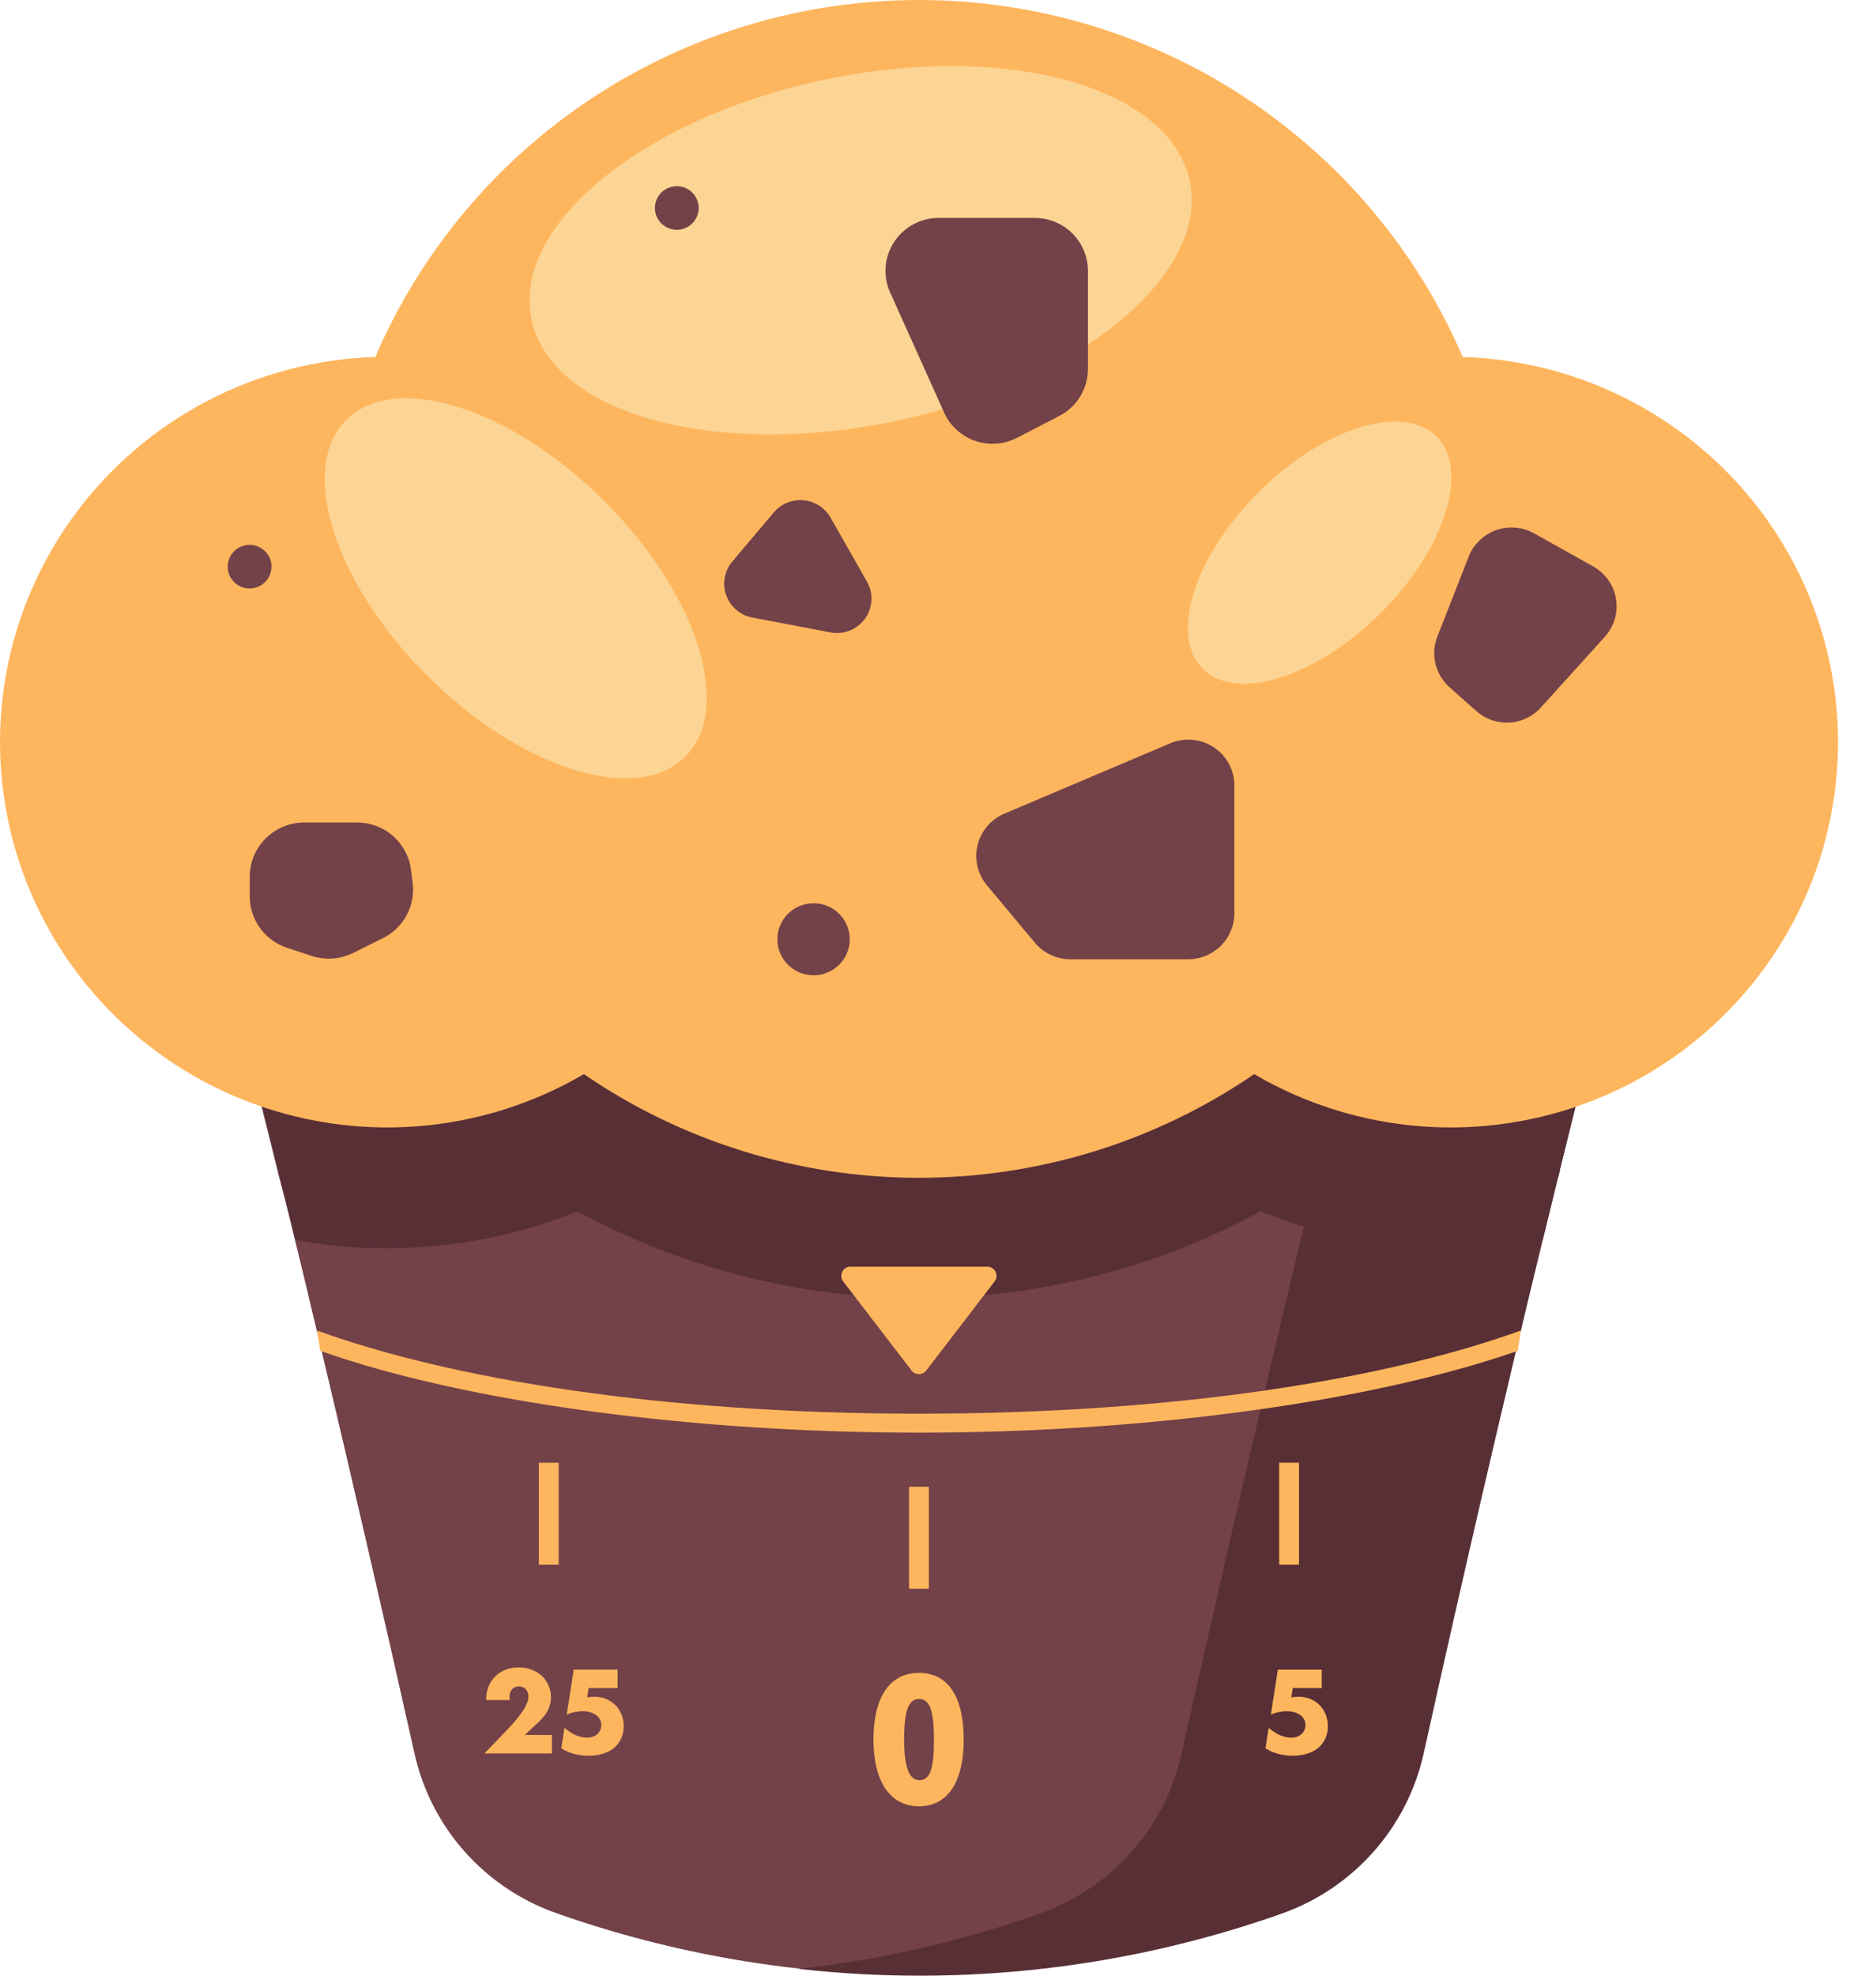 <svg width="152" height="160" viewBox="0 0 152 160" fill="none" xmlns="http://www.w3.org/2000/svg">
<path d="M133.795 65.936C131.381 74.83 128.907 84.468 126.397 94.646C126.397 94.958 126.252 95.27 126.167 95.582C125.781 97.191 125.383 98.799 124.96 100.383C124.365 102.784 123.774 105.228 123.186 107.717C123.114 108.065 123.017 108.413 122.945 108.761C120.398 119.479 117.815 130.63 115.269 142.008C114.614 144.935 113.228 147.651 111.239 149.904C109.25 152.157 106.721 153.875 103.888 154.899C84.833 161.644 64.021 161.644 44.966 154.899C42.13 153.879 39.599 152.162 37.609 149.908C35.62 147.654 34.235 144.937 33.585 142.008C31.038 130.63 28.455 119.479 25.909 108.761L25.655 107.717C25.076 105.26 24.488 102.816 23.893 100.383C23.507 98.763 23.096 97.154 22.686 95.582C22.59 95.27 22.517 94.958 22.445 94.646C19.934 84.468 17.472 74.83 15.058 65.936C46.426 32.893 102.488 32.893 133.795 65.936Z" fill="#734148"/>
<path d="M133.794 65.936C130.934 76.498 127.977 88.116 124.996 100.419C121.785 113.622 118.527 127.665 115.341 142.044C114.686 144.971 113.3 147.686 111.311 149.939C109.321 152.192 106.793 153.911 103.959 154.935C91.39 159.397 77.96 160.941 64.698 159.448C71.403 158.712 77.997 157.197 84.347 154.935C87.183 153.914 89.713 152.198 91.703 149.944C93.693 147.69 95.078 144.973 95.728 142.044C98.963 127.641 102.209 113.646 105.383 100.419C108.377 88.116 111.322 76.498 114.182 65.936C101.079 52.306 83.55 43.727 64.698 41.714C89.609 38.858 115.799 46.935 133.794 65.936Z" fill="#592F36"/>
<path d="M133.794 65.936C130.934 76.498 127.977 88.117 124.996 100.419C122.548 100.868 120.063 101.093 117.573 101.091C112.279 101.085 107.035 100.07 102.125 98.103C93.641 102.71 84.129 105.125 74.462 105.125C64.796 105.125 55.284 102.71 46.8 98.103C41.885 100.072 36.637 101.086 31.339 101.091C28.853 101.093 26.373 100.868 23.929 100.419C20.935 88.117 17.991 76.498 15.13 65.936C46.425 32.893 102.487 32.893 133.794 65.936Z" fill="#592F36"/>
<path d="M118.514 28.908C114.824 20.329 108.682 13.017 100.851 7.878C93.02 2.739 83.844 0 74.462 0C65.08 0 55.904 2.739 48.073 7.878C40.242 13.017 34.1 20.329 30.409 28.908C25.628 29.055 20.943 30.287 16.714 32.511C12.485 34.734 8.823 37.89 6.008 41.736C3.193 45.583 1.299 50.019 0.472 54.705C-0.355 59.391 -0.093 64.203 1.236 68.772C2.566 73.343 4.928 77.55 8.143 81.073C11.358 84.595 15.341 87.341 19.786 89.098C24.232 90.856 29.022 91.58 33.792 91.214C38.562 90.848 43.184 89.403 47.306 86.988C55.295 92.456 64.764 95.383 74.462 95.383C84.159 95.383 93.629 92.456 101.618 86.988C105.74 89.403 110.362 90.848 115.132 91.214C119.901 91.58 124.692 90.856 129.137 89.098C133.583 87.341 137.565 84.595 140.78 81.073C143.995 77.55 146.358 73.343 147.688 68.772C149.017 64.203 149.278 59.391 148.451 54.705C147.624 50.019 145.731 45.583 142.916 41.736C140.101 37.89 136.439 34.734 132.21 32.511C127.98 30.287 123.296 29.055 118.514 28.908Z" fill="#FEB65E"/>
<path d="M72.679 34.073C87.401 30.963 98.016 22.261 96.388 14.635C94.76 7.01 81.504 3.349 66.782 6.458C52.059 9.568 41.444 18.27 43.073 25.896C44.701 33.521 57.956 37.182 72.679 34.073Z" fill="#FCD594"/>
<path d="M55.509 61.292C59.454 57.369 56.508 48.078 48.929 40.541C41.35 33.004 32.008 30.074 28.063 33.997C24.118 37.921 27.064 47.211 34.643 54.748C42.222 62.286 51.564 65.215 55.509 61.292Z" fill="#FCD594"/>
<path d="M111.855 49.662C117.082 44.463 119.111 38.053 116.386 35.344C113.662 32.635 107.216 34.652 101.989 39.85C96.762 45.049 94.733 51.459 97.457 54.168C100.182 56.877 106.628 54.86 111.855 49.662Z" fill="#FCD594"/>
<path d="M76.056 17.649H83.841C84.408 17.649 84.969 17.761 85.493 17.977C86.016 18.193 86.492 18.509 86.892 18.909C87.292 19.308 87.609 19.782 87.825 20.303C88.041 20.824 88.151 21.383 88.15 21.946V29.88C88.149 30.664 87.933 31.433 87.525 32.104C87.116 32.775 86.531 33.321 85.832 33.685L82.417 35.449C81.896 35.721 81.324 35.884 80.738 35.927C80.151 35.971 79.562 35.894 79.006 35.701C78.45 35.509 77.941 35.205 77.508 34.809C77.075 34.412 76.729 33.932 76.491 33.397L72.122 23.687C71.828 23.034 71.702 22.318 71.758 21.605C71.813 20.892 72.047 20.204 72.438 19.604C72.829 19.004 73.365 18.51 73.997 18.169C74.629 17.828 75.337 17.649 76.056 17.649Z" fill="#734148"/>
<path d="M59.376 45.423L62.695 41.498C62.985 41.155 63.355 40.885 63.772 40.714C64.189 40.542 64.642 40.472 65.091 40.511C65.541 40.55 65.975 40.696 66.356 40.937C66.737 41.178 67.055 41.506 67.281 41.895L70.238 47.092C70.506 47.556 70.634 48.087 70.606 48.622C70.579 49.156 70.397 49.672 70.082 50.106C69.768 50.541 69.334 50.876 68.833 51.071C68.332 51.267 67.785 51.314 67.257 51.209L60.933 50.008C60.45 49.911 60.001 49.69 59.631 49.365C59.261 49.041 58.983 48.626 58.826 48.162C58.668 47.698 58.636 47.2 58.732 46.719C58.829 46.239 59.051 45.792 59.376 45.423Z" fill="#734148"/>
<path d="M81.389 65.888L94.81 60.199C95.378 59.956 95.997 59.858 96.612 59.912C97.227 59.966 97.819 60.171 98.335 60.509C98.85 60.847 99.273 61.307 99.566 61.848C99.859 62.389 100.012 62.993 100.012 63.607V73.978C100.009 74.96 99.615 75.902 98.916 76.597C98.218 77.291 97.271 77.683 96.283 77.686H86.748C86.202 77.691 85.662 77.576 85.166 77.35C84.669 77.124 84.229 76.792 83.876 76.378L79.977 71.709C79.6 71.263 79.334 70.735 79.2 70.168C79.066 69.601 79.068 69.01 79.205 68.444C79.343 67.877 79.612 67.351 79.991 66.907C80.371 66.463 80.85 66.114 81.389 65.888Z" fill="#734148"/>
<path d="M124.271 43.179L129.099 45.88C129.583 46.152 129.999 46.53 130.316 46.984C130.634 47.438 130.845 47.957 130.935 48.503C131.024 49.048 130.989 49.607 130.832 50.138C130.675 50.669 130.4 51.158 130.028 51.569L124.85 57.294C124.525 57.656 124.13 57.951 123.69 58.161C123.249 58.371 122.771 58.493 122.283 58.518C121.795 58.544 121.307 58.474 120.847 58.311C120.386 58.148 119.963 57.896 119.6 57.57L117.44 55.65C116.876 55.146 116.479 54.483 116.305 53.749C116.13 53.016 116.185 52.246 116.462 51.545L119.009 45.051C119.205 44.563 119.503 44.122 119.884 43.758C120.264 43.393 120.718 43.113 121.216 42.936C121.713 42.758 122.243 42.689 122.77 42.731C123.296 42.773 123.808 42.925 124.271 43.179Z" fill="#734148"/>
<path d="M24.641 66.608H28.925C30.005 66.606 31.047 66.999 31.855 67.711C32.663 68.424 33.179 69.406 33.306 70.473L33.439 71.529C33.545 72.416 33.376 73.314 32.956 74.103C32.535 74.892 31.883 75.535 31.085 75.946L28.672 77.146C28.151 77.412 27.582 77.574 26.998 77.621C26.414 77.669 25.826 77.601 25.268 77.422L23.265 76.762C22.384 76.472 21.617 75.914 21.073 75.166C20.53 74.419 20.236 73.52 20.235 72.597V70.953C20.248 69.798 20.717 68.695 21.542 67.882C22.366 67.069 23.48 66.611 24.641 66.608Z" fill="#734148"/>
<path d="M20.223 47.656C21.203 47.656 21.997 46.866 21.997 45.891C21.997 44.917 21.203 44.127 20.223 44.127C19.243 44.127 18.449 44.917 18.449 45.891C18.449 46.866 19.243 47.656 20.223 47.656Z" fill="#734148"/>
<path d="M54.837 18.609C55.817 18.609 56.611 17.819 56.611 16.845C56.611 15.87 55.817 15.081 54.837 15.081C53.857 15.081 53.063 15.87 53.063 16.845C53.063 17.819 53.857 18.609 54.837 18.609Z" fill="#734148"/>
<path d="M65.918 78.983C67.538 78.983 68.851 77.677 68.851 76.066C68.851 74.455 67.538 73.149 65.918 73.149C64.298 73.149 62.985 74.455 62.985 76.066C62.985 77.677 64.298 78.983 65.918 78.983Z" fill="#734148"/>
<path d="M80.582 103.78L75.055 110.981C74.985 111.076 74.894 111.152 74.79 111.205C74.685 111.258 74.569 111.285 74.451 111.285C74.334 111.285 74.218 111.258 74.113 111.205C74.008 111.152 73.917 111.076 73.848 110.981L68.32 103.78C68.234 103.67 68.181 103.538 68.167 103.4C68.153 103.261 68.178 103.121 68.239 102.996C68.301 102.871 68.397 102.766 68.516 102.692C68.634 102.619 68.772 102.58 68.912 102.58H79.955C80.098 102.572 80.24 102.606 80.364 102.677C80.489 102.748 80.59 102.853 80.656 102.979C80.722 103.106 80.75 103.248 80.737 103.39C80.724 103.532 80.67 103.667 80.582 103.78Z" fill="#FEB65E"/>
<path d="M25.69 107.753L25.944 109.397C38.013 113.658 56.455 116.023 74.462 116.023C92.469 116.023 110.838 113.622 122.98 109.397C123.052 108.845 123.149 108.305 123.221 107.753C112.359 111.678 95.378 114.486 74.462 114.486C53.546 114.486 36.504 111.678 25.69 107.753Z" fill="#FEB65E"/>
<path d="M75.259 120.403H73.654V128.661H75.259V120.403Z" fill="#FEB65E"/>
<path d="M105.25 118.459H103.645V126.717H105.25V118.459Z" fill="#FEB65E"/>
<path d="M45.267 118.459H43.662V126.717H45.267V118.459Z" fill="#FEB65E"/>
<path d="M74.463 135.479C76.937 135.479 78.084 137.591 78.084 140.88C78.084 144.168 76.877 146.281 74.463 146.281C72.049 146.281 70.77 144.168 70.77 140.88C70.77 137.591 71.989 135.479 74.463 135.479ZM74.463 144.168C75.332 144.168 75.67 143.352 75.67 140.88C75.67 138.407 75.284 137.591 74.463 137.591C73.642 137.591 73.256 138.467 73.256 140.88C73.256 143.292 73.739 144.168 74.487 144.168H74.463Z" fill="#FEB65E"/>
<path d="M44.715 142H39.252L40.935 140.254C41.379 139.792 41.727 139.402 41.979 139.084C42.231 138.76 42.417 138.487 42.537 138.265C42.663 138.043 42.741 137.863 42.771 137.725C42.801 137.587 42.816 137.47 42.816 137.374C42.816 137.272 42.798 137.173 42.762 137.077C42.732 136.981 42.684 136.897 42.618 136.825C42.552 136.747 42.471 136.687 42.375 136.645C42.285 136.597 42.177 136.573 42.051 136.573C41.811 136.573 41.622 136.651 41.484 136.807C41.352 136.963 41.286 137.158 41.286 137.392C41.286 137.458 41.295 137.554 41.313 137.68H39.387C39.387 137.284 39.45 136.924 39.576 136.6C39.708 136.276 39.891 135.997 40.125 135.763C40.359 135.529 40.635 135.349 40.953 135.223C41.277 135.097 41.631 135.034 42.015 135.034C42.393 135.034 42.741 135.094 43.059 135.214C43.383 135.334 43.662 135.502 43.896 135.718C44.13 135.934 44.313 136.192 44.445 136.492C44.577 136.786 44.643 137.107 44.643 137.455C44.643 137.827 44.562 138.172 44.4 138.49C44.244 138.802 43.992 139.123 43.644 139.453L42.519 140.506H44.715V142Z" fill="#FEB65E"/>
<path d="M50.04 136.708H47.691L47.574 137.455C47.682 137.443 47.781 137.434 47.871 137.428C47.961 137.416 48.054 137.41 48.15 137.41C48.492 137.41 48.81 137.47 49.104 137.59C49.398 137.71 49.65 137.875 49.86 138.085C50.07 138.295 50.235 138.547 50.355 138.841C50.475 139.135 50.535 139.456 50.535 139.804C50.535 140.17 50.466 140.5 50.328 140.794C50.196 141.088 50.007 141.34 49.761 141.55C49.515 141.754 49.215 141.91 48.861 142.018C48.507 142.132 48.114 142.189 47.682 142.189C47.274 142.189 46.884 142.138 46.512 142.036C46.146 141.94 45.801 141.79 45.477 141.586L45.738 139.93C46.038 140.188 46.344 140.386 46.656 140.524C46.968 140.656 47.265 140.722 47.547 140.722C47.907 140.722 48.192 140.626 48.402 140.434C48.612 140.236 48.717 139.993 48.717 139.705C48.717 139.369 48.576 139.099 48.294 138.895C48.012 138.685 47.643 138.58 47.187 138.58C46.983 138.58 46.773 138.604 46.557 138.652C46.341 138.694 46.128 138.763 45.918 138.859L46.485 135.214H50.04V136.708Z" fill="#FEB65E"/>
<path d="M107.093 136.708H104.744L104.627 137.455C104.735 137.443 104.834 137.434 104.924 137.428C105.014 137.416 105.107 137.41 105.203 137.41C105.545 137.41 105.863 137.47 106.157 137.59C106.451 137.71 106.703 137.875 106.913 138.085C107.123 138.295 107.288 138.547 107.408 138.841C107.528 139.135 107.588 139.456 107.588 139.804C107.588 140.17 107.519 140.5 107.381 140.794C107.249 141.088 107.06 141.34 106.814 141.55C106.568 141.754 106.268 141.91 105.914 142.018C105.56 142.132 105.167 142.189 104.735 142.189C104.327 142.189 103.937 142.138 103.565 142.036C103.199 141.94 102.854 141.79 102.53 141.586L102.791 139.93C103.091 140.188 103.397 140.386 103.709 140.524C104.021 140.656 104.318 140.722 104.6 140.722C104.96 140.722 105.245 140.626 105.455 140.434C105.665 140.236 105.77 139.993 105.77 139.705C105.77 139.369 105.629 139.099 105.347 138.895C105.065 138.685 104.696 138.58 104.24 138.58C104.036 138.58 103.826 138.604 103.61 138.652C103.394 138.694 103.181 138.763 102.971 138.859L103.538 135.214H107.093V136.708Z" fill="#FEB65E"/>
</svg>
